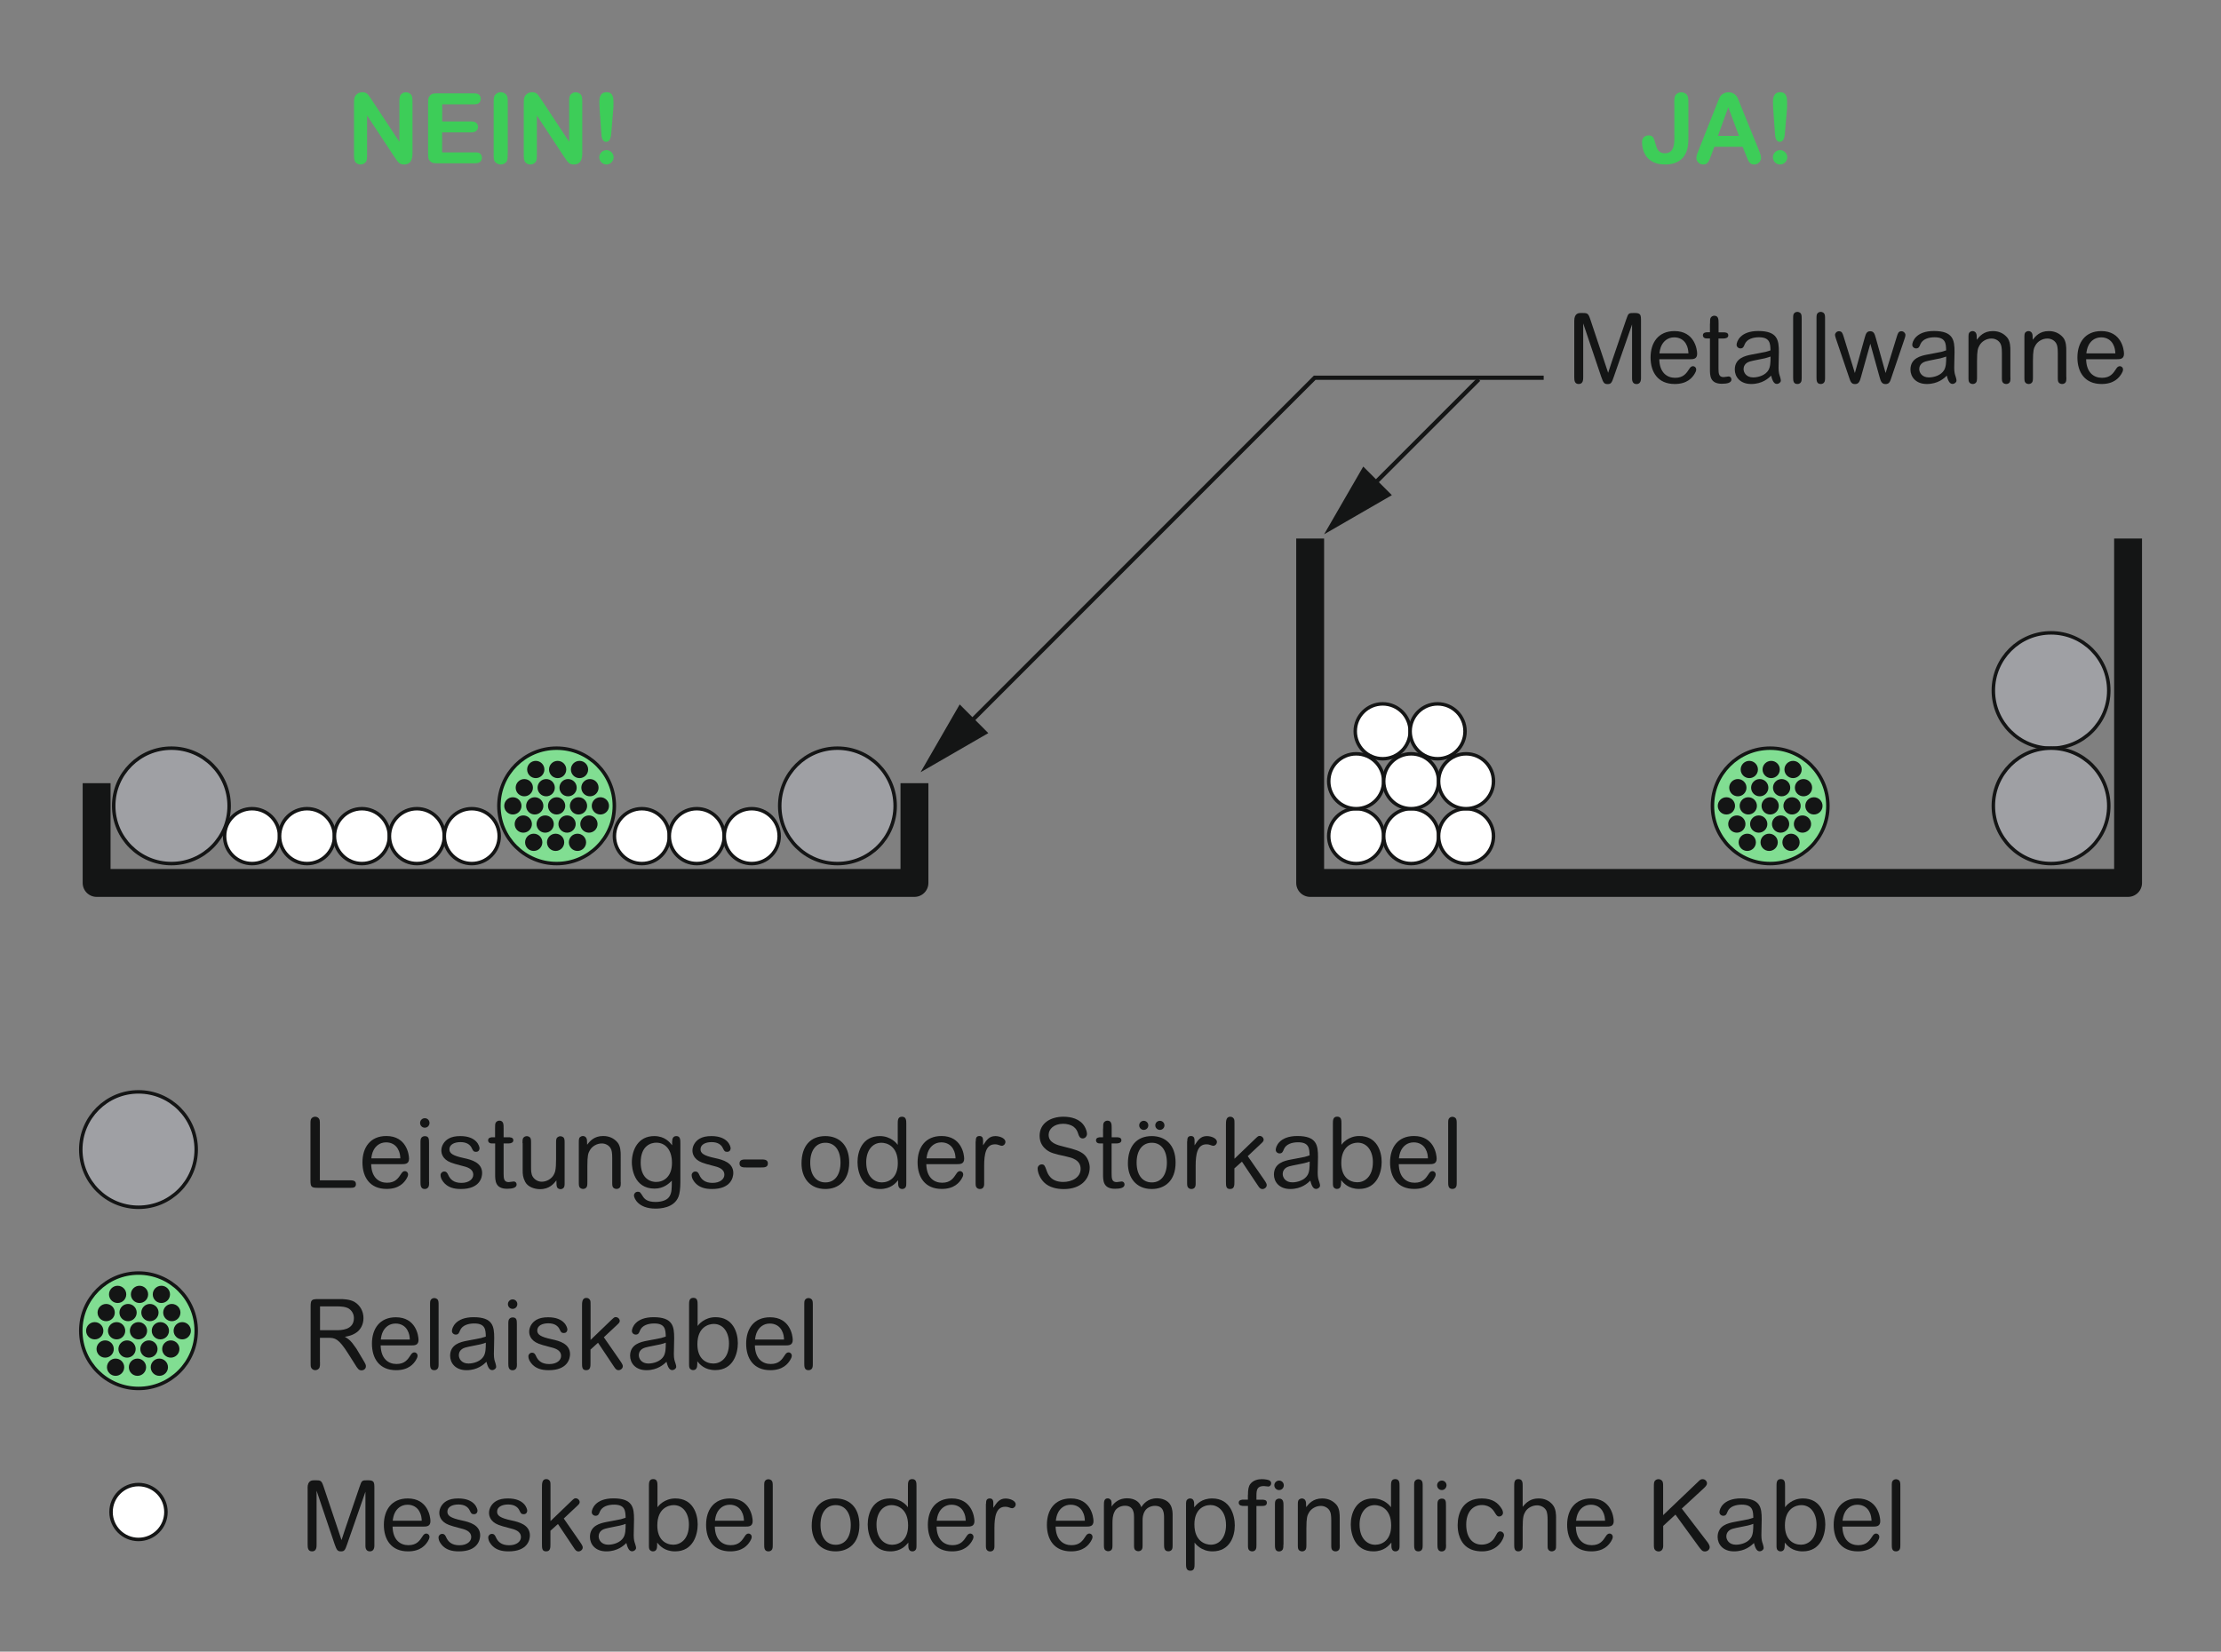 <?xml version="1.0" encoding="iso-8859-1"?>
<!-- Generator: Adobe Illustrator 19.2.1, SVG Export Plug-In . SVG Version: 6.00 Build 0)  -->
<svg version="1.1" id="Plancher" xmlns="http://www.w3.org/2000/svg" xmlns:xlink="http://www.w3.org/1999/xlink" x="0px" y="0px"
	 width="283.22px" height="210.67px" viewBox="0 0 283.22 210.67" style="enable-background:new 0 0 283.22 210.67;"
	 xml:space="preserve">
<rect x="0" y="0" width="283.22" height="210.67" fill="#808080" stroke="none"/>
<style type="text/css">
	.st0{fill:#141515;}
	.st1{fill:none;stroke:#141515;stroke-width:3.556;stroke-linejoin:round;}
	.st2{fill:#81DE92;stroke:#141515;stroke-width:0.444;stroke-linejoin:round;}
	.st3{fill:#9FA0A4;stroke:#141515;stroke-width:0.444;stroke-linejoin:round;}
	.st4{fill:#FFFFFF;stroke:#141515;stroke-width:0.444;stroke-linejoin:round;}
	.st5{fill:none;stroke:#141515;stroke-width:0.533;}
	.st6{fill:#3DCD58;}
	.st7{fill:none;}
</style>
<g>
	<path class="st0" d="M44.56,150.55c0.37,0,0.83-0.01,0.83,0.49s-0.45,0.47-0.83,0.47h-3.97c-0.9,0-1-0.1-1-1v-7.08
		c0-0.42,0-0.65,0.15-0.8c0.09-0.09,0.24-0.19,0.44-0.19c0.16,0,0.34,0.06,0.45,0.19c0.16,0.15,0.16,0.39,0.16,0.8v7.12H44.56z"/>
	<path class="st0" d="M47.33,148.49c0.04,1.73,1,2.37,2.02,2.37c1.07,0,1.44-0.58,1.82-1.16c0.08-0.11,0.2-0.32,0.46-0.32
		c0.24,0,0.41,0.2,0.41,0.41c0,0.2-0.11,0.41-0.21,0.57c-0.29,0.47-0.92,1.29-2.53,1.29c-2.12,0-3.08-1.48-3.08-3.39
		c0-1.87,0.97-3.36,3.05-3.36c2.55,0,2.89,2.33,2.89,2.89c0,0.7-0.52,0.7-0.96,0.7H47.33z M51.05,147.75
		c-0.02-0.36-0.05-0.75-0.32-1.22s-0.78-0.82-1.49-0.82c-0.87,0-1.36,0.54-1.59,0.97c-0.21,0.39-0.26,0.78-0.3,1.07H51.05z"/>
	<path class="st0" d="M54.17,143.84c-0.34,0-0.6-0.27-0.6-0.61c0-0.32,0.26-0.6,0.6-0.6s0.6,0.27,0.6,0.6
		C54.77,143.57,54.51,143.84,54.17,143.84z M54.72,150.77c0,0.35-0.01,0.45-0.05,0.54c-0.07,0.24-0.3,0.35-0.5,0.35
		c-0.54,0-0.55-0.5-0.55-0.88v-4.98c0-0.39,0.01-0.57,0.15-0.72c0.1-0.1,0.24-0.16,0.41-0.16c0.29,0,0.39,0.11,0.46,0.25
		c0.07,0.14,0.07,0.42,0.07,0.63V150.77z"/>
	<path class="st0" d="M58.77,151.66c-0.97,0-1.58-0.24-2.04-0.68c-0.25-0.25-0.55-0.65-0.55-1.1c0-0.24,0.21-0.45,0.47-0.45
		c0.29,0,0.4,0.2,0.5,0.42c0.25,0.57,0.7,1.03,1.69,1.03s1.51-0.51,1.51-1.03c0-0.8-0.83-1-1.48-1.16
		c-1.33-0.34-1.67-0.49-2.03-0.78c-0.3-0.25-0.56-0.65-0.56-1.16c0-0.59,0.35-1.2,0.95-1.53c0.36-0.2,0.83-0.31,1.47-0.31
		c2.12,0,2.45,1.32,2.45,1.56c0,0.09-0.04,0.45-0.46,0.45c-0.3,0-0.37-0.14-0.54-0.49c-0.19-0.4-0.61-0.75-1.43-0.75
		c-0.8,0-1.41,0.32-1.41,0.91c0,0.5,0.36,0.81,1.85,1.13c0.98,0.21,2.32,0.57,2.32,1.91C61.48,150.19,61.19,151.66,58.77,151.66z"/>
	<path class="st0" d="M63.13,143.96c0-0.47,0-0.61,0.09-0.77c0.06-0.11,0.24-0.25,0.45-0.25c0.55,0,0.55,0.5,0.55,0.96v1.16h0.57
		c0.26,0,0.67,0,0.67,0.39c0,0.29-0.3,0.4-0.63,0.4h-0.61v3.83c0,0.65,0.04,1.1,0.65,1.1c0.1,0,0.55-0.08,0.64-0.08
		c0.21,0,0.37,0.14,0.37,0.39c0,0.42-0.55,0.54-1.22,0.54c-1.52,0-1.52-1.06-1.52-1.86v-3.92h-0.41c-0.49,0-0.49-0.37-0.49-0.4
		c0-0.39,0.45-0.39,0.58-0.39h0.31V143.96z"/>
	<path class="st0" d="M66.63,145.81c0-0.37,0-0.6,0.15-0.73c0.1-0.1,0.24-0.16,0.4-0.16c0.14,0,0.29,0.06,0.39,0.15
		c0.15,0.15,0.15,0.37,0.15,0.75v3.01c0,0.44,0,0.9,0.21,1.25c0.25,0.41,0.7,0.65,1.15,0.65c0.62,0,1.26-0.36,1.54-0.9
		c0.15-0.29,0.29-0.55,0.29-1.99v-2.02c0-0.36,0-0.6,0.15-0.73c0.09-0.07,0.21-0.16,0.39-0.16c0.15,0,0.29,0.06,0.4,0.15
		c0.15,0.15,0.15,0.37,0.15,0.75v4.99c0,0.35,0,0.57-0.15,0.71c-0.07,0.07-0.21,0.15-0.37,0.15c-0.21,0-0.39-0.12-0.44-0.24
		c-0.07-0.17-0.09-0.34-0.09-0.88c-0.32,0.41-0.87,1.12-2.09,1.12c-0.66,0-1.56-0.26-1.9-0.95c-0.29-0.56-0.31-0.97-0.31-1.47
		V145.81z"/>
	<path class="st0" d="M79.16,150.77c0,0.36,0,0.6-0.15,0.73c-0.1,0.09-0.22,0.15-0.39,0.15c-0.14,0-0.29-0.05-0.4-0.15
		c-0.15-0.14-0.15-0.37-0.15-0.73v-3.08c0-0.63-0.06-0.98-0.2-1.22c-0.24-0.41-0.69-0.62-1.13-0.62c-0.62,0-1.25,0.35-1.54,0.9
		c-0.19,0.34-0.3,0.61-0.3,1.97v2.05c0,0.36-0.01,0.6-0.16,0.73c-0.1,0.09-0.22,0.15-0.39,0.15c-0.14,0-0.29-0.06-0.39-0.15
		c-0.15-0.14-0.15-0.37-0.15-0.73v-5.01c0-0.35,0-0.57,0.14-0.71c0.08-0.06,0.21-0.15,0.39-0.15c0.2,0,0.37,0.13,0.42,0.24
		c0.1,0.17,0.11,0.34,0.11,0.87c0.34-0.44,0.88-1.11,2.04-1.11c0.78,0,1.37,0.29,1.82,0.8c0.42,0.49,0.42,1.27,0.42,1.68V150.77z"/>
	<path class="st0" d="M85.72,145.58c0-0.16,0.01-0.67,0.52-0.67c0.52,0,0.52,0.46,0.52,0.97v4.93c0,0.78-0.09,1.46-0.24,1.83
		c-0.58,1.47-2.39,1.52-2.93,1.52c-2.25,0-2.75-1.37-2.75-1.69c0-0.21,0.19-0.46,0.5-0.46c0.26,0,0.3,0.06,0.63,0.58
		c0.21,0.34,0.57,0.72,1.62,0.72c0.88,0,1.56-0.27,1.82-0.77c0.25-0.47,0.25-0.88,0.26-1.94c-0.34,0.34-1.03,1.01-2.2,1.01
		c-2.66,0-2.9-2.68-2.9-3.34c0-1.61,0.81-3.36,2.85-3.36c1.37,0,1.98,0.79,2.29,1.17V145.58z M85.69,148.33c0-1.68-0.85-2.58-2-2.58
		c-0.66,0-1.99,0.36-1.99,2.53c0,1.8,0.98,2.48,1.99,2.48C84.58,150.76,85.69,150.15,85.69,148.33z"/>
	<path class="st0" d="M90.79,151.66c-0.97,0-1.58-0.24-2.04-0.68c-0.25-0.25-0.55-0.65-0.55-1.1c0-0.24,0.21-0.45,0.47-0.45
		c0.29,0,0.4,0.2,0.5,0.42c0.25,0.57,0.7,1.03,1.69,1.03s1.51-0.51,1.51-1.03c0-0.8-0.83-1-1.48-1.16
		c-1.33-0.34-1.67-0.49-2.03-0.78c-0.3-0.25-0.56-0.65-0.56-1.16c0-0.59,0.35-1.2,0.95-1.53c0.36-0.2,0.83-0.31,1.47-0.31
		c2.12,0,2.45,1.32,2.45,1.56c0,0.09-0.04,0.45-0.46,0.45c-0.3,0-0.37-0.14-0.54-0.49c-0.19-0.4-0.61-0.75-1.43-0.75
		c-0.8,0-1.41,0.32-1.41,0.91c0,0.5,0.36,0.81,1.86,1.13c0.98,0.21,2.32,0.57,2.32,1.91C93.5,150.19,93.21,151.66,90.79,151.66z"/>
	<path class="st0" d="M97.06,147.89c0.37,0,0.86,0,0.86,0.51c0,0.51-0.47,0.51-0.86,0.51h-1.9c-0.37,0-0.86,0-0.86-0.51
		c0-0.51,0.47-0.51,0.86-0.51H97.06z"/>
	<path class="st0" d="M105.25,151.66c-2.03,0-3.04-1.49-3.04-3.25c0-2.25,1.15-3.5,3.04-3.5c1.63,0,3.04,1,3.04,3.38
		C108.28,150.66,106.87,151.66,105.25,151.66z M105.26,145.76c-1.23,0-1.94,1.01-1.94,2.53c0,1.54,0.72,2.53,1.94,2.53
		c1.22,0,1.92-1,1.92-2.53C107.18,146.68,106.42,145.76,105.26,145.76z"/>
	<path class="st0" d="M112.23,151.66c-2.34,0-2.88-2.19-2.88-3.44c0-1.37,0.62-3.31,2.85-3.31c1.42,0,2.17,0.96,2.28,1.12v-2.68
		c0-0.44,0-0.91,0.54-0.91c0.55,0,0.55,0.49,0.55,0.9v7.46c0,0.36,0,0.58-0.15,0.71c-0.1,0.1-0.24,0.15-0.37,0.15
		c-0.52,0-0.52-0.55-0.52-0.73v-0.39C114.21,150.91,113.6,151.66,112.23,151.66z M114.49,148.35c0-2.19-1.43-2.59-2.09-2.59
		c-1.21,0-1.94,1.07-1.94,2.48c0,1.93,1.13,2.58,1.98,2.58C113.41,150.81,114.49,150.19,114.49,148.35z"/>
	<path class="st0" d="M118.12,148.49c0.04,1.73,1,2.37,2.02,2.37c1.07,0,1.44-0.58,1.82-1.16c0.08-0.11,0.2-0.32,0.46-0.32
		c0.24,0,0.41,0.2,0.41,0.41c0,0.2-0.11,0.41-0.21,0.57c-0.29,0.47-0.92,1.29-2.53,1.29c-2.12,0-3.08-1.48-3.08-3.39
		c0-1.87,0.97-3.36,3.05-3.36c2.55,0,2.89,2.33,2.89,2.89c0,0.7-0.52,0.7-0.96,0.7H118.12z M121.85,147.75
		c-0.02-0.36-0.05-0.75-0.32-1.22s-0.78-0.82-1.49-0.82c-0.87,0-1.36,0.54-1.59,0.97c-0.21,0.39-0.26,0.78-0.3,1.07H121.85z"/>
	<path class="st0" d="M124.43,145.59c0-0.3,0-0.69,0.47-0.69c0.46,0,0.46,0.39,0.46,0.69v0.5c0.44-0.67,0.77-1.18,1.57-1.18
		c0.54,0,1.28,0.27,1.28,0.74c0,0.31-0.27,0.5-0.44,0.5c-0.27,0-0.42-0.19-0.9-0.19c-1.16,0-1.37,1.26-1.37,2.74v2.34
		c0,0.55-0.37,0.62-0.54,0.62c-0.15,0-0.29-0.05-0.39-0.15c-0.16-0.14-0.16-0.36-0.16-0.73V145.59z"/>
	<path class="st0" d="M135.66,151.67c-0.85,0-1.87-0.19-2.54-0.87c-0.5-0.51-0.8-1.23-0.8-1.77c0-0.26,0.22-0.51,0.52-0.51
		c0.34,0,0.41,0.2,0.62,0.78c0.15,0.41,0.51,1.46,2.12,1.46c1.11,0,2.22-0.57,2.22-1.67c0-1.16-1.17-1.43-1.79-1.57
		c-1.64-0.36-2.07-0.47-2.61-0.9c-0.31-0.25-0.83-0.78-0.83-1.74c0-1.64,1.43-2.44,3.04-2.44c0.92,0,2.12,0.24,2.71,1.27
		c0.16,0.29,0.29,0.65,0.29,0.92c0,0.26-0.2,0.58-0.54,0.58c-0.37,0-0.49-0.31-0.58-0.6c-0.12-0.36-0.24-0.63-0.61-0.91
		c-0.31-0.22-0.8-0.36-1.31-0.36c-1.16,0-1.85,0.67-1.85,1.41c0,1.04,1.11,1.31,1.98,1.52c1.46,0.35,1.99,0.56,2.45,0.91
		c0.55,0.41,0.81,1.2,0.81,1.74C138.95,150.41,137.83,151.67,135.66,151.67z"/>
	<path class="st0" d="M140.67,143.96c0-0.47,0-0.61,0.09-0.77c0.06-0.11,0.24-0.25,0.45-0.25c0.55,0,0.55,0.5,0.55,0.96v1.16h0.57
		c0.26,0,0.67,0,0.67,0.39c0,0.29-0.3,0.4-0.64,0.4h-0.61v3.83c0,0.65,0.04,1.1,0.65,1.1c0.1,0,0.55-0.08,0.63-0.08
		c0.21,0,0.37,0.14,0.37,0.39c0,0.42-0.55,0.54-1.22,0.54c-1.52,0-1.52-1.06-1.52-1.86v-3.92h-0.41c-0.49,0-0.49-0.37-0.49-0.4
		c0-0.39,0.45-0.39,0.59-0.39h0.31V143.96z"/>
	<path class="st0" d="M146.87,151.66c-2.03,0-3.04-1.49-3.04-3.25c0-2.25,1.15-3.5,3.04-3.5c1.63,0,3.04,1,3.04,3.38
		C149.91,150.66,148.49,151.66,146.87,151.66z M146.88,145.76c-1.23,0-1.94,1.01-1.94,2.53c0,1.54,0.72,2.53,1.94,2.53
		c1.22,0,1.92-1,1.92-2.53C148.8,146.68,148.04,145.76,146.88,145.76z M145.85,144.12c-0.32,0-0.58-0.26-0.58-0.58
		s0.26-0.58,0.58-0.58s0.58,0.26,0.58,0.58S146.18,144.12,145.85,144.12z M147.91,144.12c-0.32,0-0.59-0.26-0.59-0.58
		s0.26-0.58,0.59-0.58c0.32,0,0.58,0.26,0.58,0.58S148.23,144.12,147.91,144.12z"/>
	<path class="st0" d="M151.4,145.59c0-0.3,0-0.69,0.47-0.69c0.46,0,0.46,0.39,0.46,0.69v0.5c0.44-0.67,0.77-1.18,1.57-1.18
		c0.54,0,1.28,0.27,1.28,0.74c0,0.31-0.27,0.5-0.44,0.5c-0.27,0-0.42-0.19-0.9-0.19c-1.16,0-1.37,1.26-1.37,2.74v2.34
		c0,0.55-0.37,0.62-0.54,0.62c-0.15,0-0.29-0.05-0.39-0.15c-0.16-0.14-0.16-0.36-0.16-0.73V145.59z"/>
	<path class="st0" d="M157.41,149.03v1.72c0,0.44,0,0.91-0.56,0.91c-0.52,0-0.52-0.42-0.52-0.95v-7.22c0-0.45,0-1.05,0.55-1.05
		c0.25,0,0.42,0.14,0.5,0.34c0.04,0.11,0.04,0.35,0.04,0.61v4.41l2.59-2.49c0.39-0.37,0.44-0.42,0.62-0.42
		c0.29,0,0.51,0.25,0.51,0.49c0,0.19-0.14,0.31-0.35,0.51l-1.68,1.58l2.08,3c0.31,0.45,0.34,0.57,0.34,0.7c0,0.3-0.31,0.5-0.55,0.5
		c-0.25,0-0.39-0.16-0.62-0.52l-1.99-2.98L157.41,149.03z"/>
	<path class="st0" d="M164.54,151.66c-1.43,0-2.09-0.93-2.09-1.84c0-1.47,1.36-1.76,2.12-1.91c0.29-0.06,1.57-0.29,1.82-0.35
		c0.19-0.05,0.32-0.09,0.61-0.19c-0.03-0.86-0.05-1.67-1.47-1.67c-0.75,0-1.54,0.22-1.82,0.9c-0.11,0.29-0.2,0.52-0.54,0.52
		c-0.26,0-0.49-0.2-0.49-0.46c0-0.37,0.42-1.76,2.76-1.76c2.46,0,2.63,1.17,2.63,2.67c0,0.32-0.04,1.74-0.04,2.03
		c0,0.6,0.1,0.87,0.17,1.07c0.01,0.06,0.13,0.36,0.13,0.56c0,0.21-0.24,0.42-0.52,0.42c-0.42,0-0.6-0.6-0.72-1.06
		C166.76,150.92,165.95,151.66,164.54,151.66z M166.29,148.37c-0.77,0.17-1.38,0.26-1.89,0.4c-0.72,0.2-0.83,0.72-0.83,0.97
		c0,0.45,0.34,1.07,1.23,1.07c0.68,0,1.57-0.29,1.94-0.93c0.25-0.42,0.27-1.01,0.27-1.73C166.85,148.21,166.62,148.3,166.29,148.37z
		"/>
	<path class="st0" d="M171.01,150.92c0,0.19,0,0.73-0.52,0.73c-0.14,0-0.27-0.05-0.37-0.15c-0.15-0.13-0.15-0.35-0.15-0.71v-7.46
		c0-0.41,0-0.9,0.55-0.9c0.54,0,0.54,0.47,0.54,0.91v2.68c0.11-0.16,0.86-1.12,2.28-1.12c2.23,0,2.85,1.94,2.85,3.31
		c0,1.25-0.54,3.44-2.88,3.44c-1.37,0-1.98-0.75-2.29-1.12V150.92z M175.07,148.23c0-1.41-0.73-2.48-1.94-2.48
		c-0.66,0-2.09,0.4-2.09,2.59c0,1.84,1.08,2.46,2.05,2.46C173.94,150.81,175.07,150.16,175.07,148.23z"/>
	<path class="st0" d="M178.37,148.49c0.04,1.73,1,2.37,2.02,2.37c1.07,0,1.44-0.58,1.82-1.16c0.07-0.11,0.2-0.32,0.46-0.32
		c0.24,0,0.41,0.2,0.41,0.41c0,0.2-0.11,0.41-0.21,0.57c-0.29,0.47-0.92,1.29-2.53,1.29c-2.12,0-3.08-1.48-3.08-3.39
		c0-1.87,0.97-3.36,3.05-3.36c2.55,0,2.89,2.33,2.89,2.89c0,0.7-0.52,0.7-0.96,0.7H178.37z M182.09,147.75
		c-0.02-0.36-0.05-0.75-0.32-1.22s-0.78-0.82-1.49-0.82c-0.87,0-1.36,0.54-1.59,0.97c-0.21,0.39-0.26,0.78-0.3,1.07H182.09z"/>
	<path class="st0" d="M185.76,150.77c0,0.39-0.01,0.57-0.15,0.72c-0.09,0.09-0.22,0.16-0.4,0.16c-0.54,0-0.54-0.47-0.54-0.88v-7.43
		c0-0.39,0-0.58,0.14-0.72c0.09-0.09,0.21-0.17,0.4-0.17c0.14,0,0.29,0.06,0.4,0.16c0.14,0.15,0.15,0.36,0.15,0.73V150.77z"/>
	<path class="st0" d="M40.81,173.77c0,0.36-0.01,0.49-0.05,0.61c-0.07,0.26-0.35,0.39-0.56,0.39c-0.24,0-0.47-0.15-0.55-0.39
		c-0.04-0.11-0.04-0.4-0.04-0.61v-7.07c0-0.9,0.1-1,1-1h2.85c0.15,0,1.13,0,1.74,0.36c0.71,0.42,1.15,1.18,1.15,2.07
		c0,0.9-0.45,1.49-0.81,1.77c-0.6,0.45-1.21,0.55-1.57,0.61c0.24,0.14,0.61,0.35,0.95,0.79c0.17,0.24,0.46,0.61,0.52,0.71l0.81,1.36
		c0.37,0.62,0.41,0.71,0.41,0.9c0,0.32-0.27,0.52-0.55,0.52c-0.36,0-0.49-0.19-0.87-0.81l-0.85-1.34c-1.22-1.93-1.67-2-2.54-2h-1.05
		V173.77z M40.81,166.63v3.04h2.08c0.56,0,2.24,0,2.24-1.54c0-0.47-0.2-0.87-0.57-1.16c-0.41-0.32-1.18-0.34-1.63-0.34H40.81z"/>
	<path class="st0" d="M48.54,171.61c0.04,1.73,1,2.37,2.02,2.37c1.07,0,1.44-0.58,1.82-1.16c0.08-0.11,0.2-0.32,0.46-0.32
		c0.24,0,0.41,0.2,0.41,0.41c0,0.2-0.11,0.41-0.21,0.57c-0.29,0.47-0.92,1.29-2.53,1.29c-2.12,0-3.08-1.48-3.08-3.39
		c0-1.87,0.97-3.36,3.05-3.36c2.55,0,2.89,2.33,2.89,2.89c0,0.7-0.52,0.7-0.96,0.7H48.54z M52.26,170.86
		c-0.02-0.36-0.05-0.75-0.32-1.22s-0.78-0.82-1.49-0.82c-0.87,0-1.36,0.54-1.59,0.97c-0.21,0.39-0.26,0.78-0.3,1.07H52.26z"/>
	<path class="st0" d="M55.93,173.89c0,0.39-0.01,0.57-0.15,0.72c-0.09,0.09-0.22,0.16-0.4,0.16c-0.54,0-0.54-0.47-0.54-0.88v-7.43
		c0-0.39,0-0.58,0.14-0.72c0.09-0.09,0.21-0.17,0.4-0.17c0.14,0,0.29,0.06,0.4,0.16c0.14,0.15,0.15,0.36,0.15,0.73V173.89z"/>
	<path class="st0" d="M59.49,174.77c-1.43,0-2.09-0.93-2.09-1.84c0-1.47,1.36-1.76,2.12-1.91c0.29-0.06,1.57-0.29,1.82-0.35
		c0.19-0.05,0.32-0.09,0.61-0.19c-0.02-0.86-0.05-1.67-1.47-1.67c-0.75,0-1.54,0.22-1.82,0.9c-0.11,0.29-0.2,0.52-0.54,0.52
		c-0.26,0-0.49-0.2-0.49-0.46c0-0.37,0.42-1.76,2.76-1.76c2.47,0,2.63,1.17,2.63,2.67c0,0.32-0.04,1.74-0.04,2.03
		c0,0.6,0.1,0.87,0.17,1.07c0.01,0.06,0.12,0.36,0.12,0.56c0,0.21-0.24,0.42-0.52,0.42c-0.42,0-0.6-0.6-0.72-1.06
		C61.7,174.03,60.9,174.77,59.49,174.77z M61.23,171.48c-0.77,0.17-1.38,0.26-1.89,0.4c-0.72,0.2-0.83,0.72-0.83,0.97
		c0,0.45,0.34,1.07,1.23,1.07c0.69,0,1.57-0.29,1.94-0.93c0.25-0.42,0.27-1.01,0.27-1.73C61.79,171.32,61.57,171.41,61.23,171.48z"
		/>
	<path class="st0" d="M65.37,166.95c-0.34,0-0.6-0.27-0.6-0.61c0-0.32,0.26-0.6,0.6-0.6s0.6,0.27,0.6,0.6
		C65.97,166.68,65.71,166.95,65.37,166.95z M65.92,173.89c0,0.35-0.01,0.45-0.05,0.54c-0.07,0.24-0.3,0.35-0.5,0.35
		c-0.54,0-0.55-0.5-0.55-0.88v-4.98c0-0.39,0.01-0.57,0.15-0.72c0.1-0.1,0.24-0.16,0.41-0.16c0.29,0,0.39,0.11,0.46,0.25
		c0.07,0.14,0.07,0.42,0.07,0.63V173.89z"/>
	<path class="st0" d="M69.97,174.77c-0.97,0-1.58-0.24-2.04-0.68c-0.25-0.25-0.55-0.65-0.55-1.1c0-0.24,0.21-0.45,0.47-0.45
		c0.29,0,0.4,0.2,0.5,0.42c0.25,0.57,0.7,1.03,1.69,1.03s1.51-0.51,1.51-1.03c0-0.8-0.83-1-1.48-1.16
		c-1.33-0.34-1.67-0.49-2.03-0.78c-0.3-0.25-0.56-0.65-0.56-1.16c0-0.59,0.35-1.2,0.95-1.53c0.36-0.2,0.83-0.31,1.47-0.31
		c2.12,0,2.45,1.32,2.45,1.56c0,0.09-0.04,0.45-0.46,0.45c-0.3,0-0.37-0.14-0.54-0.49c-0.19-0.4-0.61-0.75-1.43-0.75
		c-0.8,0-1.41,0.32-1.41,0.91c0,0.5,0.36,0.81,1.86,1.13c0.98,0.21,2.32,0.57,2.32,1.91C72.68,173.3,72.39,174.77,69.97,174.77z"/>
	<path class="st0" d="M75.3,172.14v1.72c0,0.44,0,0.91-0.56,0.91c-0.52,0-0.52-0.42-0.52-0.95v-7.22c0-0.45,0-1.05,0.55-1.05
		c0.25,0,0.42,0.14,0.5,0.34c0.04,0.11,0.04,0.35,0.04,0.61v4.41l2.59-2.49c0.39-0.37,0.44-0.42,0.62-0.42
		c0.29,0,0.51,0.25,0.51,0.49c0,0.19-0.14,0.31-0.35,0.51L77,170.57l2.08,3c0.31,0.45,0.34,0.57,0.34,0.7c0,0.3-0.31,0.5-0.55,0.5
		c-0.25,0-0.39-0.16-0.62-0.52l-1.99-2.98L75.3,172.14z"/>
	<path class="st0" d="M82.44,174.77c-1.43,0-2.09-0.93-2.09-1.84c0-1.47,1.36-1.76,2.12-1.91c0.29-0.06,1.57-0.29,1.82-0.35
		c0.19-0.05,0.32-0.09,0.61-0.19c-0.03-0.86-0.05-1.67-1.47-1.67c-0.75,0-1.54,0.22-1.82,0.9c-0.11,0.29-0.2,0.52-0.54,0.52
		c-0.26,0-0.49-0.2-0.49-0.46c0-0.37,0.42-1.76,2.76-1.76c2.46,0,2.63,1.17,2.63,2.67c0,0.32-0.04,1.74-0.04,2.03
		c0,0.6,0.1,0.87,0.17,1.07c0.01,0.06,0.13,0.36,0.13,0.56c0,0.21-0.24,0.42-0.52,0.42c-0.42,0-0.6-0.6-0.72-1.06
		C84.65,174.03,83.84,174.77,82.44,174.77z M84.18,171.48c-0.77,0.17-1.38,0.26-1.89,0.4c-0.72,0.2-0.83,0.72-0.83,0.97
		c0,0.45,0.34,1.07,1.23,1.07c0.68,0,1.57-0.29,1.94-0.93c0.25-0.42,0.27-1.01,0.27-1.73C84.74,171.32,84.51,171.41,84.18,171.48z"
		/>
	<path class="st0" d="M88.91,174.03c0,0.19,0,0.73-0.52,0.73c-0.14,0-0.27-0.05-0.37-0.15c-0.15-0.13-0.15-0.35-0.15-0.71v-7.46
		c0-0.41,0-0.9,0.55-0.9c0.54,0,0.54,0.47,0.54,0.91v2.68c0.11-0.16,0.86-1.12,2.28-1.12c2.23,0,2.85,1.94,2.85,3.31
		c0,1.25-0.54,3.44-2.88,3.44c-1.37,0-1.98-0.75-2.29-1.12V174.03z M92.96,171.35c0-1.41-0.73-2.48-1.94-2.48
		c-0.66,0-2.09,0.4-2.09,2.59c0,1.84,1.08,2.46,2.05,2.46C91.83,173.92,92.96,173.28,92.96,171.35z"/>
	<path class="st0" d="M96.26,171.61c0.04,1.73,1,2.37,2.02,2.37c1.07,0,1.44-0.58,1.82-1.16c0.07-0.11,0.2-0.32,0.46-0.32
		c0.24,0,0.41,0.2,0.41,0.41c0,0.2-0.11,0.41-0.21,0.57c-0.29,0.47-0.92,1.29-2.53,1.29c-2.12,0-3.08-1.48-3.08-3.39
		c0-1.87,0.97-3.36,3.05-3.36c2.55,0,2.89,2.33,2.89,2.89c0,0.7-0.52,0.7-0.96,0.7H96.26z M99.98,170.86
		c-0.02-0.36-0.05-0.75-0.32-1.22s-0.78-0.82-1.49-0.82c-0.87,0-1.36,0.54-1.59,0.97c-0.21,0.39-0.26,0.78-0.3,1.07H99.98z"/>
	<path class="st0" d="M103.65,173.89c0,0.39-0.01,0.57-0.15,0.72c-0.09,0.09-0.22,0.16-0.4,0.16c-0.54,0-0.54-0.47-0.54-0.88v-7.43
		c0-0.39,0-0.58,0.14-0.72c0.09-0.09,0.21-0.17,0.4-0.17c0.14,0,0.29,0.06,0.4,0.16c0.14,0.15,0.15,0.36,0.15,0.73V173.89z"/>
	<path class="st0" d="M39.22,189.81c0-1,0.58-1,0.9-1c0.76,0,0.87,0,1.13,0.77l1.86,5.54c0.15,0.44,0.3,0.88,0.44,1.32
		c0.15-0.49,0.19-0.58,0.47-1.43l1.84-5.39c0.27-0.79,0.29-0.81,1.03-0.81c0.81,0,0.85,0.22,0.85,1v7.31c0,0.16-0.01,0.76-0.57,0.76
		c-0.57,0-0.57-0.57-0.57-0.71v-6.9l-2.32,6.66c-0.25,0.72-0.34,0.95-0.77,0.95c-0.45,0-0.56-0.11-0.85-0.95l-2.29-6.79V197
		c0,0.31,0,0.88-0.57,0.88c-0.54,0-0.57-0.47-0.57-0.87V189.81z"/>
	<path class="st0" d="M50.06,194.72c0.04,1.73,1,2.37,2.02,2.37c1.07,0,1.44-0.58,1.82-1.16c0.07-0.11,0.2-0.32,0.46-0.32
		c0.24,0,0.41,0.2,0.41,0.41c0,0.2-0.11,0.41-0.21,0.57c-0.29,0.47-0.92,1.29-2.53,1.29c-2.12,0-3.08-1.48-3.08-3.39
		c0-1.87,0.97-3.36,3.05-3.36c2.55,0,2.89,2.33,2.89,2.89c0,0.7-0.52,0.7-0.96,0.7H50.06z M53.78,193.97
		c-0.02-0.36-0.05-0.75-0.32-1.22s-0.78-0.82-1.49-0.82c-0.87,0-1.36,0.54-1.59,0.97c-0.21,0.39-0.26,0.78-0.3,1.07H53.78z"/>
	<path class="st0" d="M58.51,197.88c-0.97,0-1.58-0.24-2.04-0.68c-0.25-0.25-0.55-0.65-0.55-1.1c0-0.24,0.21-0.45,0.47-0.45
		c0.29,0,0.4,0.2,0.5,0.42c0.25,0.57,0.7,1.03,1.69,1.03s1.51-0.51,1.51-1.03c0-0.8-0.83-1-1.48-1.16
		c-1.33-0.34-1.67-0.49-2.03-0.78c-0.3-0.25-0.56-0.65-0.56-1.16c0-0.59,0.35-1.2,0.95-1.53c0.36-0.2,0.83-0.31,1.47-0.31
		c2.12,0,2.45,1.32,2.45,1.56c0,0.09-0.04,0.45-0.46,0.45c-0.3,0-0.37-0.14-0.54-0.49c-0.19-0.4-0.61-0.75-1.43-0.75
		c-0.8,0-1.41,0.32-1.41,0.91c0,0.5,0.36,0.81,1.86,1.13c0.98,0.21,2.32,0.57,2.32,1.91C61.22,196.41,60.93,197.88,58.51,197.88z"/>
	<path class="st0" d="M64.85,197.88c-0.97,0-1.58-0.24-2.04-0.68c-0.25-0.25-0.55-0.65-0.55-1.1c0-0.24,0.21-0.45,0.47-0.45
		c0.29,0,0.4,0.2,0.5,0.42c0.25,0.57,0.7,1.03,1.69,1.03c1,0,1.51-0.51,1.51-1.03c0-0.8-0.83-1-1.48-1.16
		c-1.33-0.34-1.67-0.49-2.03-0.78c-0.3-0.25-0.56-0.65-0.56-1.16c0-0.59,0.35-1.2,0.95-1.53c0.36-0.2,0.83-0.31,1.47-0.31
		c2.12,0,2.45,1.32,2.45,1.56c0,0.09-0.04,0.45-0.46,0.45c-0.3,0-0.37-0.14-0.54-0.49c-0.19-0.4-0.61-0.75-1.43-0.75
		c-0.8,0-1.41,0.32-1.41,0.91c0,0.5,0.36,0.81,1.86,1.13c0.98,0.21,2.32,0.57,2.32,1.91C67.57,196.41,67.28,197.88,64.85,197.88z"/>
	<path class="st0" d="M70.19,195.25v1.72c0,0.44,0,0.91-0.56,0.91c-0.52,0-0.52-0.42-0.52-0.95v-7.22c0-0.45,0-1.05,0.55-1.05
		c0.25,0,0.42,0.14,0.5,0.34c0.04,0.11,0.04,0.35,0.04,0.61v4.41l2.59-2.49c0.39-0.37,0.44-0.42,0.62-0.42
		c0.29,0,0.51,0.25,0.51,0.49c0,0.19-0.14,0.31-0.35,0.51l-1.68,1.58l2.08,3c0.31,0.45,0.34,0.57,0.34,0.7c0,0.3-0.31,0.5-0.55,0.5
		c-0.25,0-0.39-0.16-0.62-0.52l-1.99-2.98L70.19,195.25z"/>
	<path class="st0" d="M77.32,197.88c-1.43,0-2.09-0.93-2.09-1.84c0-1.47,1.36-1.76,2.12-1.91c0.29-0.06,1.57-0.29,1.82-0.35
		c0.19-0.05,0.32-0.09,0.61-0.19c-0.03-0.86-0.05-1.67-1.47-1.67c-0.75,0-1.54,0.22-1.82,0.9c-0.11,0.29-0.2,0.52-0.54,0.52
		c-0.26,0-0.49-0.2-0.49-0.46c0-0.37,0.42-1.76,2.76-1.76c2.46,0,2.63,1.17,2.63,2.67c0,0.32-0.04,1.74-0.04,2.03
		c0,0.6,0.1,0.87,0.17,1.07c0.01,0.06,0.13,0.36,0.13,0.56c0,0.21-0.24,0.42-0.52,0.42c-0.42,0-0.6-0.6-0.72-1.06
		C79.54,197.15,78.73,197.88,77.32,197.88z M79.06,194.59c-0.77,0.17-1.38,0.26-1.89,0.4c-0.72,0.2-0.83,0.72-0.83,0.97
		c0,0.45,0.34,1.07,1.23,1.07c0.68,0,1.57-0.29,1.94-0.93c0.25-0.42,0.27-1.01,0.27-1.73C79.62,194.43,79.4,194.52,79.06,194.59z"/>
	<path class="st0" d="M83.79,197.15c0,0.19,0,0.73-0.52,0.73c-0.14,0-0.27-0.05-0.37-0.15c-0.15-0.13-0.15-0.35-0.15-0.71v-7.46
		c0-0.41,0-0.9,0.55-0.9c0.54,0,0.54,0.47,0.54,0.91v2.68c0.11-0.16,0.86-1.12,2.28-1.12c2.23,0,2.85,1.94,2.85,3.31
		c0,1.25-0.54,3.44-2.88,3.44c-1.37,0-1.98-0.75-2.29-1.12V197.15z M87.85,194.46c0-1.41-0.73-2.48-1.94-2.48
		c-0.66,0-2.09,0.4-2.09,2.59c0,1.84,1.08,2.46,2.05,2.46C86.72,197.03,87.85,196.39,87.85,194.46z"/>
	<path class="st0" d="M91.15,194.72c0.04,1.73,1,2.37,2.02,2.37c1.07,0,1.44-0.58,1.82-1.16c0.07-0.11,0.2-0.32,0.46-0.32
		c0.24,0,0.41,0.2,0.41,0.41c0,0.2-0.11,0.41-0.21,0.57c-0.29,0.47-0.92,1.29-2.53,1.29c-2.12,0-3.08-1.48-3.08-3.39
		c0-1.87,0.97-3.36,3.05-3.36c2.55,0,2.89,2.33,2.89,2.89c0,0.7-0.52,0.7-0.96,0.7H91.15z M94.87,193.97
		c-0.02-0.36-0.05-0.75-0.32-1.22s-0.78-0.82-1.49-0.82c-0.87,0-1.36,0.54-1.59,0.97c-0.21,0.39-0.26,0.78-0.3,1.07H94.87z"/>
	<path class="st0" d="M98.54,197c0,0.39-0.01,0.57-0.15,0.72c-0.09,0.09-0.22,0.16-0.4,0.16c-0.54,0-0.54-0.47-0.54-0.88v-7.43
		c0-0.39,0-0.58,0.14-0.72c0.09-0.09,0.21-0.17,0.4-0.17c0.14,0,0.29,0.06,0.4,0.16c0.14,0.15,0.15,0.36,0.15,0.73V197z"/>
	<path class="st0" d="M106.55,197.88c-2.03,0-3.04-1.49-3.04-3.25c0-2.25,1.15-3.5,3.04-3.5c1.63,0,3.04,1,3.04,3.38
		C109.59,196.88,108.17,197.88,106.55,197.88z M106.57,191.98c-1.23,0-1.94,1.01-1.94,2.53c0,1.54,0.72,2.53,1.94,2.53
		c1.22,0,1.92-1,1.92-2.53C108.48,192.9,107.72,191.98,106.57,191.98z"/>
	<path class="st0" d="M113.53,197.88c-2.34,0-2.88-2.19-2.88-3.44c0-1.37,0.62-3.31,2.85-3.31c1.42,0,2.17,0.96,2.28,1.12v-2.68
		c0-0.44,0-0.91,0.54-0.91c0.55,0,0.55,0.49,0.55,0.9v7.46c0,0.36,0,0.58-0.15,0.71c-0.1,0.1-0.24,0.15-0.37,0.15
		c-0.52,0-0.52-0.55-0.52-0.73v-0.39C115.51,197.13,114.9,197.88,113.53,197.88z M115.8,194.57c0-2.19-1.43-2.59-2.09-2.59
		c-1.21,0-1.94,1.07-1.94,2.48c0,1.93,1.13,2.58,1.98,2.58C114.72,197.03,115.8,196.41,115.8,194.57z"/>
	<path class="st0" d="M119.43,194.72c0.04,1.73,1,2.37,2.02,2.37c1.07,0,1.44-0.58,1.82-1.16c0.08-0.11,0.2-0.32,0.46-0.32
		c0.24,0,0.41,0.2,0.41,0.41c0,0.2-0.11,0.41-0.21,0.57c-0.29,0.47-0.92,1.29-2.53,1.29c-2.12,0-3.08-1.48-3.08-3.39
		c0-1.87,0.97-3.36,3.05-3.36c2.55,0,2.89,2.33,2.89,2.89c0,0.7-0.52,0.7-0.96,0.7H119.43z M123.15,193.97
		c-0.02-0.36-0.05-0.75-0.32-1.22s-0.78-0.82-1.49-0.82c-0.87,0-1.36,0.54-1.59,0.97c-0.21,0.39-0.26,0.78-0.3,1.07H123.15z"/>
	<path class="st0" d="M125.74,191.82c0-0.3,0-0.69,0.47-0.69c0.46,0,0.46,0.39,0.46,0.69v0.5c0.44-0.67,0.77-1.18,1.57-1.18
		c0.54,0,1.28,0.27,1.28,0.74c0,0.31-0.27,0.5-0.44,0.5c-0.27,0-0.42-0.19-0.9-0.19c-1.16,0-1.37,1.26-1.37,2.74v2.34
		c0,0.55-0.37,0.62-0.54,0.62c-0.15,0-0.29-0.05-0.39-0.15c-0.16-0.14-0.16-0.36-0.16-0.73V191.82z"/>
	<path class="st0" d="M134.61,194.72c0.04,1.73,1,2.37,2.02,2.37c1.07,0,1.44-0.58,1.82-1.16c0.07-0.11,0.2-0.32,0.46-0.32
		c0.24,0,0.41,0.2,0.41,0.41c0,0.2-0.11,0.41-0.21,0.57c-0.29,0.47-0.92,1.29-2.53,1.29c-2.12,0-3.08-1.48-3.08-3.39
		c0-1.87,0.97-3.36,3.05-3.36c2.55,0,2.89,2.33,2.89,2.89c0,0.7-0.52,0.7-0.96,0.7H134.61z M138.34,193.97
		c-0.02-0.36-0.05-0.75-0.32-1.22s-0.78-0.82-1.49-0.82c-0.87,0-1.36,0.54-1.59,0.97c-0.21,0.39-0.26,0.78-0.3,1.07H138.34z"/>
	<path class="st0" d="M149.53,196.98c0,0.39,0,0.58-0.14,0.73c-0.1,0.09-0.22,0.16-0.4,0.16c-0.55,0-0.55-0.5-0.55-0.91v-3.31
		c0-0.57,0-1.58-1.16-1.58c-0.47,0-1.03,0.22-1.29,0.67c-0.27,0.45-0.29,0.86-0.29,1.23v3c0,0.39,0,0.58-0.14,0.73
		c-0.09,0.08-0.22,0.16-0.4,0.16c-0.15,0-0.3-0.06-0.41-0.16c-0.14-0.15-0.14-0.35-0.14-0.73v-3.45c0-0.41,0-1.46-1.15-1.46
		c-0.59,0-1.13,0.31-1.33,0.75c-0.26,0.51-0.27,1-0.27,1.56v2.6c0,0.39,0,0.58-0.14,0.73c-0.09,0.08-0.22,0.16-0.4,0.16
		c-0.15,0-0.3-0.06-0.41-0.16c-0.14-0.15-0.14-0.35-0.14-0.73v-4.97c0-0.41,0-0.88,0.49-0.88c0.25,0,0.41,0.19,0.45,0.32
		c0.04,0.14,0.04,0.2,0.04,0.72c0.37-0.57,1.03-1.05,1.96-1.05c0.31,0,1.02,0.05,1.49,0.55c0.2,0.21,0.27,0.41,0.34,0.58
		c0.22-0.35,0.78-1.13,1.99-1.13c0.58,0,1.41,0.21,1.76,0.91c0.24,0.49,0.24,0.95,0.24,1.26V196.98z"/>
	<path class="st0" d="M154.58,191.13c2.34,0,2.88,2.19,2.88,3.44c0,1.37-0.62,3.31-2.85,3.31c-1.42,0-2.17-0.96-2.28-1.12v2.68
		c0,0.44,0,0.91-0.54,0.91c-0.55,0-0.55-0.49-0.55-0.9v-7.46c0-0.36,0-0.58,0.15-0.71c0.1-0.1,0.24-0.15,0.37-0.15
		c0.52,0,0.52,0.55,0.52,0.74v0.39C152.6,191.88,153.21,191.13,154.58,191.13z M152.31,194.44c0,2.19,1.43,2.59,2.09,2.59
		c1.21,0,1.94-1.07,1.94-2.48c0-1.93-1.13-2.58-1.98-2.58C153.39,191.98,152.31,192.6,152.31,194.44z"/>
	<path class="st0" d="M159.14,190.67c0-0.65,0.07-1.08,0.29-1.37c0.39-0.52,1.02-0.63,1.48-0.63c0.39,0,0.75,0.07,0.92,0.14
		c0.06,0.03,0.27,0.13,0.27,0.39c0,0.22-0.16,0.41-0.36,0.41c-0.09,0-0.5-0.06-0.57-0.06c-0.86,0-0.95,0.47-0.95,1.23v0.51h0.68
		c0.25,0,0.65,0,0.65,0.39c0,0.41-0.42,0.41-0.65,0.41h-0.68V197c0,0.36-0.01,0.6-0.16,0.73c-0.07,0.07-0.2,0.15-0.37,0.15
		c-0.15,0-0.29-0.05-0.4-0.15c-0.15-0.14-0.15-0.37-0.15-0.73v-4.92h-0.59c-0.12,0-0.59,0-0.59-0.41c0-0.39,0.47-0.39,0.61-0.39
		h0.56V190.67z M163.11,190.06c-0.34,0-0.61-0.27-0.61-0.61c0-0.32,0.27-0.6,0.61-0.6s0.6,0.27,0.6,0.6
		C163.71,189.79,163.45,190.06,163.11,190.06z M163.66,197c0,0.35-0.02,0.45-0.05,0.54c-0.06,0.24-0.3,0.35-0.51,0.35
		c-0.52,0-0.52-0.5-0.52-0.88v-4.98c0-0.39,0-0.57,0.14-0.72c0.1-0.09,0.24-0.16,0.4-0.16c0.55,0,0.55,0.51,0.55,0.88V197z"/>
	<path class="st0" d="M170.85,197c0,0.36,0,0.6-0.15,0.73c-0.1,0.09-0.22,0.15-0.39,0.15c-0.14,0-0.29-0.05-0.4-0.15
		c-0.15-0.14-0.15-0.37-0.15-0.73v-3.08c0-0.63-0.06-0.98-0.2-1.22c-0.24-0.41-0.69-0.62-1.13-0.62c-0.62,0-1.25,0.35-1.54,0.9
		c-0.19,0.34-0.3,0.61-0.3,1.97V197c0,0.36-0.01,0.6-0.16,0.73c-0.1,0.09-0.22,0.15-0.39,0.15c-0.14,0-0.29-0.06-0.39-0.15
		c-0.15-0.14-0.15-0.37-0.15-0.73v-5.01c0-0.35,0-0.57,0.14-0.71c0.08-0.06,0.21-0.15,0.39-0.15c0.2,0,0.37,0.13,0.42,0.24
		c0.1,0.17,0.11,0.34,0.11,0.87c0.34-0.44,0.88-1.11,2.04-1.11c0.78,0,1.37,0.29,1.82,0.8c0.42,0.49,0.42,1.27,0.42,1.68V197z"/>
	<path class="st0" d="M175.13,197.88c-2.34,0-2.88-2.19-2.88-3.44c0-1.37,0.62-3.31,2.85-3.31c1.42,0,2.17,0.96,2.28,1.12v-2.68
		c0-0.44,0-0.91,0.54-0.91c0.55,0,0.55,0.49,0.55,0.9v7.46c0,0.36,0,0.58-0.15,0.71c-0.1,0.1-0.24,0.15-0.37,0.15
		c-0.52,0-0.52-0.55-0.52-0.73v-0.39C177.11,197.13,176.5,197.88,175.13,197.88z M177.4,194.57c0-2.19-1.43-2.59-2.09-2.59
		c-1.21,0-1.94,1.07-1.94,2.48c0,1.93,1.13,2.58,1.98,2.58C176.32,197.03,177.4,196.41,177.4,194.57z"/>
	<path class="st0" d="M181.42,197c0,0.39-0.01,0.57-0.15,0.72c-0.09,0.09-0.22,0.16-0.4,0.16c-0.54,0-0.54-0.47-0.54-0.88v-7.43
		c0-0.39,0-0.58,0.14-0.72c0.09-0.09,0.21-0.17,0.4-0.17c0.14,0,0.29,0.06,0.4,0.16c0.14,0.15,0.15,0.36,0.15,0.73V197z"/>
	<path class="st0" d="M183.86,190.06c-0.34,0-0.6-0.27-0.6-0.61c0-0.32,0.26-0.6,0.6-0.6s0.6,0.27,0.6,0.6
		C184.45,189.79,184.19,190.06,183.86,190.06z M184.4,197c0,0.35-0.01,0.45-0.05,0.54c-0.07,0.24-0.3,0.35-0.5,0.35
		c-0.54,0-0.55-0.5-0.55-0.88v-4.98c0-0.39,0.01-0.57,0.15-0.72c0.1-0.1,0.24-0.16,0.41-0.16c0.29,0,0.39,0.11,0.46,0.25
		c0.07,0.14,0.07,0.42,0.07,0.63V197z"/>
	<path class="st0" d="M189,197.88c-1.69,0-2.35-0.83-2.66-1.38c-0.22-0.4-0.46-1.02-0.46-1.98c0-1.49,0.63-3.39,3.08-3.39
		c1.47,0,2.1,0.66,2.48,1.23c0.11,0.16,0.22,0.39,0.22,0.6c0,0.27-0.24,0.47-0.49,0.47c-0.14,0-0.27-0.01-0.52-0.44
		c-0.16-0.27-0.58-1.02-1.68-1.02c-1.21,0-2,0.96-2,2.49c0,1.61,0.76,2.56,1.98,2.56c0.69,0,1.32-0.32,1.66-0.92
		c0.05-0.09,0.27-0.5,0.32-0.57c0.09-0.1,0.19-0.2,0.36-0.2c0.24,0,0.5,0.19,0.5,0.5C191.77,196.2,191.09,197.88,189,197.88z"/>
	<path class="st0" d="M198.43,196.98c0,0.41,0,0.55-0.11,0.7c-0.09,0.11-0.27,0.2-0.45,0.2c-0.19,0-0.39-0.1-0.47-0.3
		c-0.05-0.12-0.05-0.26-0.05-0.6v-3.14c0-0.36-0.02-0.92-0.2-1.22c-0.24-0.4-0.7-0.61-1.15-0.61c-0.61,0-1.25,0.34-1.53,0.88
		c-0.17,0.32-0.3,0.6-0.3,1.94V197c0,0.36,0,0.57-0.15,0.72c-0.07,0.06-0.21,0.16-0.41,0.16c-0.52,0-0.52-0.49-0.52-0.9v-7.42
		c0-0.42,0-0.9,0.52-0.9c0.56,0,0.56,0.46,0.56,0.9v2.64c0.45-0.56,1-1.07,2.03-1.07c0.78,0,1.36,0.29,1.78,0.79
		c0.45,0.51,0.45,1.33,0.45,1.67V196.98z"/>
	<path class="st0" d="M200.95,194.72c0.04,1.73,1,2.37,2.02,2.37c1.07,0,1.44-0.58,1.82-1.16c0.08-0.11,0.2-0.32,0.46-0.32
		c0.24,0,0.41,0.2,0.41,0.41c0,0.2-0.11,0.41-0.21,0.57c-0.29,0.47-0.92,1.29-2.53,1.29c-2.12,0-3.08-1.48-3.08-3.39
		c0-1.87,0.97-3.36,3.05-3.36c2.55,0,2.89,2.33,2.89,2.89c0,0.7-0.52,0.7-0.96,0.7H200.95z M204.68,193.97
		c-0.03-0.36-0.05-0.75-0.32-1.22s-0.78-0.82-1.49-0.82c-0.87,0-1.36,0.54-1.59,0.97c-0.21,0.39-0.26,0.78-0.3,1.07H204.68z"/>
	<path class="st0" d="M216.5,189.04c0.31-0.31,0.39-0.37,0.62-0.37c0.32,0,0.55,0.27,0.55,0.51c0,0.14-0.01,0.27-0.35,0.6
		l-2.86,2.64l3.19,4.17c0.1,0.12,0.37,0.47,0.37,0.75c0,0.32-0.29,0.55-0.61,0.55c-0.32,0-0.44-0.15-0.8-0.63l-2.96-4.07l-1.56,1.44
		v2.54c0,0.58-0.35,0.72-0.58,0.72c-0.16,0-0.34-0.06-0.46-0.19c-0.15-0.15-0.15-0.4-0.15-0.8v-7.25c0-0.4,0-0.66,0.17-0.81
		c0.09-0.09,0.22-0.17,0.42-0.17c0.15,0,0.31,0.06,0.42,0.17c0.17,0.15,0.17,0.41,0.17,0.81v3.61L216.5,189.04z"/>
	<path class="st0" d="M221.12,197.88c-1.43,0-2.09-0.93-2.09-1.84c0-1.47,1.36-1.76,2.12-1.91c0.29-0.06,1.57-0.29,1.82-0.35
		c0.19-0.05,0.32-0.09,0.61-0.19c-0.02-0.86-0.05-1.67-1.47-1.67c-0.75,0-1.54,0.22-1.82,0.9c-0.11,0.29-0.2,0.52-0.54,0.52
		c-0.26,0-0.49-0.2-0.49-0.46c0-0.37,0.42-1.76,2.76-1.76c2.47,0,2.63,1.17,2.63,2.67c0,0.32-0.04,1.74-0.04,2.03
		c0,0.6,0.1,0.87,0.17,1.07c0.01,0.06,0.12,0.36,0.12,0.56c0,0.21-0.24,0.42-0.52,0.42c-0.42,0-0.6-0.6-0.72-1.06
		C223.33,197.15,222.52,197.88,221.12,197.88z M222.86,194.59c-0.77,0.17-1.38,0.26-1.89,0.4c-0.72,0.2-0.83,0.72-0.83,0.97
		c0,0.45,0.34,1.07,1.23,1.07c0.69,0,1.57-0.29,1.94-0.93c0.25-0.42,0.27-1.01,0.27-1.73C223.42,194.43,223.19,194.52,222.86,194.59
		z"/>
	<path class="st0" d="M227.58,197.15c0,0.19,0,0.73-0.52,0.73c-0.14,0-0.27-0.05-0.37-0.15c-0.15-0.13-0.15-0.35-0.15-0.71v-7.46
		c0-0.41,0-0.9,0.55-0.9c0.54,0,0.54,0.47,0.54,0.91v2.68c0.11-0.16,0.86-1.12,2.28-1.12c2.23,0,2.85,1.94,2.85,3.31
		c0,1.25-0.54,3.44-2.88,3.44c-1.37,0-1.98-0.75-2.29-1.12V197.15z M231.64,194.46c0-1.41-0.73-2.48-1.94-2.48
		c-0.66,0-2.09,0.4-2.09,2.59c0,1.84,1.08,2.46,2.05,2.46C230.51,197.03,231.64,196.39,231.64,194.46z"/>
	<path class="st0" d="M234.94,194.72c0.04,1.73,1,2.37,2.02,2.37c1.07,0,1.44-0.58,1.82-1.16c0.07-0.11,0.2-0.32,0.46-0.32
		c0.24,0,0.41,0.2,0.41,0.41c0,0.2-0.11,0.41-0.21,0.57c-0.29,0.47-0.92,1.29-2.53,1.29c-2.12,0-3.08-1.48-3.08-3.39
		c0-1.87,0.97-3.36,3.05-3.36c2.55,0,2.89,2.33,2.89,2.89c0,0.7-0.52,0.7-0.96,0.7H234.94z M238.66,193.97
		c-0.03-0.36-0.05-0.75-0.32-1.22c-0.27-0.47-0.78-0.82-1.49-0.82c-0.87,0-1.36,0.54-1.59,0.97c-0.21,0.39-0.26,0.78-0.3,1.07
		H238.66z"/>
	<path class="st0" d="M242.33,197c0,0.39-0.01,0.57-0.15,0.72c-0.09,0.09-0.22,0.16-0.4,0.16c-0.54,0-0.54-0.47-0.54-0.88v-7.43
		c0-0.39,0-0.58,0.14-0.72c0.09-0.09,0.21-0.17,0.4-0.17c0.14,0,0.29,0.06,0.4,0.16c0.14,0.15,0.15,0.36,0.15,0.73V197z"/>
</g>
<g>
	<path class="st0" d="M200.75,40.92c0-1,0.59-1,0.9-1c0.76,0,0.87,0,1.13,0.77l1.85,5.54c0.15,0.44,0.3,0.88,0.44,1.32
		c0.15-0.49,0.19-0.58,0.47-1.43l1.84-5.39c0.27-0.79,0.29-0.81,1.03-0.81c0.81,0,0.85,0.22,0.85,1v7.31c0,0.16-0.01,0.76-0.57,0.76
		c-0.57,0-0.57-0.57-0.57-0.71v-6.9l-2.32,6.66c-0.25,0.72-0.34,0.95-0.77,0.95c-0.45,0-0.56-0.11-0.85-0.95l-2.29-6.79v6.85
		c0,0.31,0,0.88-0.57,0.88c-0.54,0-0.57-0.47-0.57-0.87V40.92z"/>
	<path class="st0" d="M211.59,45.82c0.04,1.73,1,2.37,2.02,2.37c1.07,0,1.44-0.58,1.82-1.16c0.07-0.11,0.2-0.32,0.46-0.32
		c0.24,0,0.41,0.2,0.41,0.41c0,0.2-0.11,0.41-0.21,0.57c-0.29,0.47-0.92,1.29-2.53,1.29c-2.12,0-3.08-1.48-3.08-3.39
		c0-1.87,0.97-3.36,3.05-3.36c2.55,0,2.89,2.33,2.89,2.89c0,0.7-0.52,0.7-0.96,0.7H211.59z M215.31,45.07
		c-0.03-0.36-0.05-0.75-0.32-1.22c-0.27-0.47-0.78-0.82-1.49-0.82c-0.87,0-1.36,0.54-1.59,0.97c-0.21,0.39-0.26,0.78-0.3,1.07
		H215.31z"/>
	<path class="st0" d="M218.06,41.29c0-0.47,0-0.61,0.09-0.77c0.06-0.11,0.24-0.25,0.45-0.25c0.55,0,0.55,0.5,0.55,0.96v1.16h0.57
		c0.26,0,0.67,0,0.67,0.39c0,0.29-0.3,0.4-0.64,0.4h-0.61V47c0,0.65,0.04,1.1,0.65,1.1c0.1,0,0.55-0.08,0.63-0.08
		c0.21,0,0.37,0.14,0.37,0.39c0,0.42-0.55,0.54-1.22,0.54c-1.52,0-1.52-1.06-1.52-1.86v-3.92h-0.41c-0.49,0-0.49-0.37-0.49-0.4
		c0-0.39,0.45-0.39,0.59-0.39h0.31V41.29z"/>
	<path class="st0" d="M223.31,48.98c-1.43,0-2.09-0.93-2.09-1.84c0-1.47,1.36-1.76,2.12-1.91c0.29-0.06,1.57-0.29,1.82-0.35
		c0.19-0.05,0.32-0.09,0.61-0.19c-0.02-0.86-0.05-1.67-1.47-1.67c-0.75,0-1.54,0.22-1.82,0.9c-0.11,0.29-0.2,0.52-0.54,0.52
		c-0.26,0-0.49-0.2-0.49-0.46c0-0.37,0.42-1.76,2.76-1.76c2.47,0,2.63,1.17,2.63,2.67c0,0.32-0.04,1.74-0.04,2.03
		c0,0.6,0.1,0.87,0.17,1.07c0.01,0.06,0.12,0.36,0.12,0.56c0,0.21-0.24,0.42-0.52,0.42c-0.42,0-0.6-0.6-0.72-1.06
		C225.53,48.25,224.72,48.98,223.31,48.98z M225.06,45.7c-0.77,0.17-1.38,0.26-1.89,0.4c-0.72,0.2-0.83,0.72-0.83,0.97
		c0,0.45,0.34,1.07,1.23,1.07c0.68,0,1.57-0.29,1.94-0.93c0.25-0.42,0.27-1.01,0.27-1.73C225.62,45.53,225.39,45.62,225.06,45.7z"/>
	<path class="st0" d="M229.75,48.1c0,0.39-0.01,0.57-0.15,0.72c-0.09,0.09-0.22,0.16-0.4,0.16c-0.54,0-0.54-0.47-0.54-0.88v-7.43
		c0-0.39,0-0.58,0.14-0.72c0.09-0.09,0.21-0.17,0.4-0.17c0.14,0,0.29,0.06,0.4,0.16c0.14,0.15,0.15,0.36,0.15,0.73V48.1z"/>
	<path class="st0" d="M232.73,48.1c0,0.39-0.01,0.57-0.15,0.72c-0.09,0.09-0.22,0.16-0.4,0.16c-0.54,0-0.54-0.47-0.54-0.88v-7.43
		c0-0.39,0-0.58,0.14-0.72c0.09-0.09,0.21-0.17,0.4-0.17c0.14,0,0.29,0.06,0.4,0.16c0.14,0.15,0.15,0.36,0.15,0.73V48.1z"/>
	<path class="st0" d="M237.31,48.09c-0.14,0.49-0.25,0.9-0.76,0.9c-0.47,0-0.58-0.31-0.76-0.86l-1.66-4.89
		c-0.09-0.3-0.13-0.39-0.13-0.52c0-0.22,0.2-0.47,0.5-0.47c0.39,0,0.46,0.26,0.6,0.69l1.43,4.64l1.26-4.51
		c0.14-0.49,0.24-0.82,0.7-0.82c0.46,0,0.56,0.34,0.7,0.82l1.26,4.51l1.43-4.64c0.14-0.44,0.21-0.69,0.6-0.69
		c0.27,0,0.5,0.24,0.5,0.47c0,0.14-0.02,0.22-0.12,0.52l-1.66,4.89c-0.17,0.55-0.29,0.86-0.76,0.86c-0.51,0-0.62-0.41-0.76-0.9
		l-1.18-4.25L237.31,48.09z"/>
	<path class="st0" d="M245.71,48.98c-1.43,0-2.09-0.93-2.09-1.84c0-1.47,1.36-1.76,2.12-1.91c0.29-0.06,1.57-0.29,1.82-0.35
		c0.19-0.05,0.32-0.09,0.61-0.19c-0.02-0.86-0.05-1.67-1.47-1.67c-0.75,0-1.54,0.22-1.82,0.9c-0.11,0.29-0.2,0.52-0.54,0.52
		c-0.26,0-0.49-0.2-0.49-0.46c0-0.37,0.42-1.76,2.76-1.76c2.47,0,2.63,1.17,2.63,2.67c0,0.32-0.04,1.74-0.04,2.03
		c0,0.6,0.1,0.87,0.17,1.07c0.01,0.06,0.12,0.36,0.12,0.56c0,0.21-0.24,0.42-0.52,0.42c-0.42,0-0.6-0.6-0.72-1.06
		C247.93,48.25,247.12,48.98,245.71,48.98z M247.46,45.7c-0.77,0.17-1.38,0.26-1.89,0.4c-0.72,0.2-0.83,0.72-0.83,0.97
		c0,0.45,0.34,1.07,1.23,1.07c0.69,0,1.57-0.29,1.94-0.93c0.25-0.42,0.27-1.01,0.27-1.73C248.02,45.53,247.79,45.62,247.46,45.7z"/>
	<path class="st0" d="M256.37,48.1c0,0.36,0,0.6-0.15,0.73c-0.1,0.09-0.22,0.15-0.39,0.15c-0.14,0-0.29-0.05-0.4-0.15
		c-0.15-0.14-0.15-0.37-0.15-0.73v-3.08c0-0.63-0.06-0.98-0.2-1.22c-0.24-0.41-0.68-0.62-1.13-0.62c-0.62,0-1.25,0.35-1.54,0.9
		c-0.19,0.34-0.3,0.61-0.3,1.97v2.05c0,0.36-0.01,0.6-0.16,0.73c-0.1,0.09-0.22,0.15-0.39,0.15c-0.14,0-0.29-0.06-0.39-0.15
		c-0.15-0.14-0.15-0.37-0.15-0.73v-5.01c0-0.35,0-0.57,0.14-0.71c0.07-0.06,0.21-0.15,0.39-0.15c0.2,0,0.37,0.13,0.42,0.24
		c0.1,0.17,0.11,0.34,0.11,0.87c0.34-0.44,0.88-1.11,2.04-1.11c0.79,0,1.37,0.29,1.82,0.8c0.42,0.49,0.42,1.27,0.42,1.68V48.1z"/>
	<path class="st0" d="M263.5,48.1c0,0.36,0,0.6-0.15,0.73c-0.1,0.09-0.22,0.15-0.39,0.15c-0.14,0-0.29-0.05-0.4-0.15
		c-0.15-0.14-0.15-0.37-0.15-0.73v-3.08c0-0.63-0.06-0.98-0.2-1.22c-0.24-0.41-0.68-0.62-1.13-0.62c-0.62,0-1.25,0.35-1.54,0.9
		c-0.19,0.34-0.3,0.61-0.3,1.97v2.05c0,0.36-0.01,0.6-0.16,0.73c-0.1,0.09-0.22,0.15-0.39,0.15c-0.14,0-0.29-0.06-0.39-0.15
		c-0.15-0.14-0.15-0.37-0.15-0.73v-5.01c0-0.35,0-0.57,0.14-0.71c0.07-0.06,0.21-0.15,0.39-0.15c0.2,0,0.37,0.13,0.42,0.24
		c0.1,0.17,0.11,0.34,0.11,0.87c0.34-0.44,0.88-1.11,2.04-1.11c0.79,0,1.37,0.29,1.82,0.8c0.42,0.49,0.42,1.27,0.42,1.68V48.1z"/>
	<path class="st0" d="M266.02,45.82c0.04,1.73,1,2.37,2.02,2.37c1.07,0,1.44-0.58,1.82-1.16c0.07-0.11,0.2-0.32,0.46-0.32
		c0.24,0,0.41,0.2,0.41,0.41c0,0.2-0.11,0.41-0.21,0.57c-0.29,0.47-0.92,1.29-2.53,1.29c-2.12,0-3.08-1.48-3.08-3.39
		c0-1.87,0.97-3.36,3.05-3.36c2.55,0,2.89,2.33,2.89,2.89c0,0.7-0.52,0.7-0.96,0.7H266.02z M269.75,45.07
		c-0.03-0.36-0.05-0.75-0.32-1.22c-0.27-0.47-0.78-0.82-1.49-0.82c-0.87,0-1.36,0.54-1.59,0.97c-0.21,0.39-0.26,0.78-0.3,1.07
		H269.75z"/>
</g>
<polyline class="st1" points="116.61,99.9 116.61,112.62 12.32,112.62 12.32,99.9 "/>
<g>
	<circle class="st2" cx="17.66" cy="169.74" r="7.36"/>
	<circle class="st0" cx="17.66" cy="169.74" r="1.1"/>
	<circle class="st0" cx="14.87" cy="169.74" r="1.1"/>
	<circle class="st0" cx="12.08" cy="169.74" r="1.1"/>
	<circle class="st0" cx="20.45" cy="169.74" r="1.1"/>
	<circle class="st0" cx="19.12" cy="167.42" r="1.1"/>
	<circle class="st0" cx="16.33" cy="167.42" r="1.1"/>
	<circle class="st0" cx="13.54" cy="167.42" r="1.1"/>
	<circle class="st0" cx="21.91" cy="167.42" r="1.1"/>
	<circle class="st0" cx="20.58" cy="165.1" r="1.1"/>
	<circle class="st0" cx="17.79" cy="165.1" r="1.1"/>
	<circle class="st0" cx="15" cy="165.1" r="1.1"/>
	<circle class="st0" cx="23.24" cy="169.74" r="1.1"/>
	<circle class="st0" cx="16.2" cy="172.07" r="1.1"/>
	<circle class="st0" cx="13.41" cy="172.07" r="1.1"/>
	<circle class="st0" cx="18.99" cy="172.07" r="1.1"/>
	<circle class="st0" cx="21.78" cy="172.07" r="1.1"/>
	<circle class="st0" cx="14.74" cy="174.39" r="1.1"/>
	<circle class="st0" cx="17.53" cy="174.39" r="1.1"/>
	<circle class="st0" cx="20.32" cy="174.39" r="1.1"/>
</g>
<g>
	<circle class="st2" cx="70.98" cy="102.79" r="7.36"/>
	<circle class="st0" cx="70.98" cy="102.79" r="1.1"/>
	<circle class="st0" cx="68.19" cy="102.79" r="1.1"/>
	<circle class="st0" cx="65.4" cy="102.79" r="1.1"/>
	<circle class="st0" cx="73.77" cy="102.79" r="1.1"/>
	<circle class="st0" cx="72.44" cy="100.47" r="1.1"/>
	<circle class="st0" cx="69.65" cy="100.47" r="1.1"/>
	<circle class="st0" cx="66.86" cy="100.47" r="1.1"/>
	<circle class="st0" cx="75.23" cy="100.47" r="1.1"/>
	<circle class="st0" cx="73.9" cy="98.15" r="1.1"/>
	<circle class="st0" cx="71.11" cy="98.15" r="1.1"/>
	<circle class="st0" cx="68.32" cy="98.15" r="1.1"/>
	<circle class="st0" cx="76.56" cy="102.79" r="1.1"/>
	<circle class="st0" cx="69.52" cy="105.11" r="1.1"/>
	<circle class="st0" cx="66.73" cy="105.11" r="1.1"/>
	<circle class="st0" cx="72.31" cy="105.11" r="1.1"/>
	<circle class="st0" cx="75.1" cy="105.11" r="1.1"/>
	<circle class="st0" cx="68.06" cy="107.44" r="1.1"/>
	<circle class="st0" cx="70.85" cy="107.44" r="1.1"/>
	<circle class="st0" cx="73.64" cy="107.44" r="1.1"/>
</g>
<g>
	<circle class="st3" cx="17.66" cy="146.63" r="7.36"/>
</g>
<g>
	<circle class="st3" cx="21.86" cy="102.79" r="7.36"/>
</g>
<g>
	<circle class="st3" cx="106.79" cy="102.79" r="7.36"/>
</g>
<g>
	<circle class="st4" cx="17.66" cy="192.86" r="3.5"/>
</g>
<g>
	<circle class="st4" cx="32.14" cy="106.65" r="3.5"/>
</g>
<g>
	<circle class="st4" cx="39.15" cy="106.65" r="3.5"/>
</g>
<g>
	<circle class="st4" cx="46.15" cy="106.65" r="3.5"/>
</g>
<g>
	<circle class="st4" cx="53.16" cy="106.65" r="3.5"/>
</g>
<g>
	<circle class="st4" cx="60.16" cy="106.65" r="3.5"/>
</g>
<g>
	<circle class="st4" cx="81.85" cy="106.65" r="3.5"/>
</g>
<g>
	<circle class="st4" cx="88.85" cy="106.65" r="3.5"/>
</g>
<g>
	<circle class="st4" cx="95.86" cy="106.65" r="3.5"/>
</g>
<polyline class="st1" points="271.37,68.69 271.37,112.62 167.07,112.62 167.07,68.69 "/>
<g>
	<circle class="st2" cx="225.73" cy="102.79" r="7.36"/>
	<circle class="st0" cx="225.73" cy="102.79" r="1.1"/>
	<circle class="st0" cx="222.94" cy="102.79" r="1.1"/>
	<circle class="st0" cx="220.15" cy="102.79" r="1.1"/>
	<circle class="st0" cx="228.52" cy="102.79" r="1.1"/>
	<circle class="st0" cx="227.19" cy="100.47" r="1.1"/>
	<circle class="st0" cx="224.4" cy="100.47" r="1.1"/>
	<circle class="st0" cx="221.61" cy="100.47" r="1.1"/>
	<circle class="st0" cx="229.98" cy="100.47" r="1.1"/>
	<circle class="st0" cx="228.65" cy="98.15" r="1.1"/>
	<circle class="st0" cx="225.86" cy="98.15" r="1.1"/>
	<circle class="st0" cx="223.07" cy="98.15" r="1.1"/>
	<circle class="st0" cx="231.31" cy="102.79" r="1.1"/>
	<circle class="st0" cx="224.27" cy="105.11" r="1.1"/>
	<circle class="st0" cx="221.48" cy="105.11" r="1.1"/>
	<circle class="st0" cx="227.06" cy="105.11" r="1.1"/>
	<circle class="st0" cx="229.85" cy="105.11" r="1.1"/>
	<circle class="st0" cx="222.81" cy="107.44" r="1.1"/>
	<circle class="st0" cx="225.6" cy="107.44" r="1.1"/>
	<circle class="st0" cx="228.39" cy="107.44" r="1.1"/>
</g>
<g>
	<circle class="st3" cx="261.55" cy="88.08" r="7.36"/>
</g>
<g>
	<circle class="st3" cx="261.55" cy="102.79" r="7.36"/>
</g>
<g>
	<circle class="st4" cx="172.94" cy="106.65" r="3.5"/>
</g>
<g>
	<circle class="st4" cx="179.95" cy="106.65" r="3.5"/>
</g>
<g>
	<circle class="st4" cx="186.95" cy="106.65" r="3.5"/>
</g>
<g>
	<circle class="st4" cx="176.32" cy="93.28" r="3.5"/>
</g>
<g>
	<circle class="st4" cx="183.32" cy="93.28" r="3.5"/>
</g>
<g>
	<circle class="st4" cx="172.94" cy="99.65" r="3.5"/>
</g>
<g>
	<circle class="st4" cx="179.95" cy="99.65" r="3.5"/>
</g>
<g>
	<circle class="st4" cx="186.95" cy="99.65" r="3.5"/>
</g>
<g>
	<polyline class="st5" points="122.94,92.91 167.65,48.18 196.85,48.18 	"/>
	<polygon class="st0" points="122.38,89.85 117.39,98.5 126.03,93.51 	"/>
</g>
<g>
	<line class="st5" x1="174.4" y1="62.56" x2="188.57" y2="48.39"/>
	<polygon class="st0" points="173.84,59.51 168.85,68.15 177.49,63.16 	"/>
</g>
<g>
	<path class="st6" d="M50.93,12.81c0-0.1,0-0.55,0.21-0.77c0.12-0.12,0.32-0.27,0.62-0.27c0.22,0,0.46,0.1,0.62,0.26
		c0.22,0.22,0.22,0.55,0.22,1.16v5.96c0,0.58,0.11,1.83-1.07,1.83c-0.56,0-0.75-0.21-1.33-1.11l-3.39-5.14v4.84
		c0,0.61,0.01,0.92-0.21,1.15c-0.11,0.11-0.32,0.26-0.62,0.26c-0.22,0-0.46-0.09-0.62-0.26c-0.21-0.24-0.22-0.55-0.22-1.15v-6.03
		c0-0.93,0-1.21,0.36-1.52c0.11-0.1,0.34-0.26,0.71-0.26c0.36,0,0.57,0.14,0.76,0.36c0.09,0.1,0.34,0.49,0.5,0.72l3.46,5.25V12.81z"
		/>
	<path class="st6" d="M56.38,15.49h3.45c0.49,0,0.73,0.01,0.91,0.19c0.1,0.1,0.22,0.26,0.22,0.5c0,0.19-0.09,0.37-0.21,0.5
		c-0.19,0.19-0.45,0.21-0.92,0.21h-3.45v2.55h3.9c0.44,0,0.61-0.02,0.82,0.07c0.2,0.09,0.36,0.34,0.36,0.61
		c0,0.24-0.13,0.45-0.27,0.56c-0.2,0.15-0.49,0.15-0.91,0.15h-4.18c-0.81,0-0.96,0-1.25-0.26c-0.26-0.25-0.26-0.5-0.26-1.25v-5.89
		c0-0.82,0-0.97,0.26-1.25s0.49-0.27,1.25-0.27h4.05c0.51,0,0.76,0,0.95,0.19c0.09,0.09,0.21,0.26,0.21,0.51
		c0,0.19-0.07,0.37-0.21,0.51c-0.19,0.19-0.45,0.19-0.95,0.19h-3.76V15.49z"/>
	<path class="st6" d="M64.74,19.49c0,0.65,0.01,0.97-0.22,1.22c-0.14,0.14-0.36,0.27-0.66,0.27c-0.24,0-0.49-0.1-0.67-0.27
		c-0.25-0.22-0.24-0.59-0.24-1.22v-6.23c0-0.65,0-0.97,0.24-1.21c0.14-0.14,0.36-0.29,0.66-0.29c0.24,0,0.49,0.1,0.66,0.27
		c0.25,0.25,0.24,0.59,0.24,1.22V19.49z"/>
	<path class="st6" d="M72.58,12.81c0-0.1,0-0.55,0.21-0.77c0.12-0.12,0.32-0.27,0.62-0.27c0.22,0,0.46,0.1,0.62,0.26
		c0.22,0.22,0.22,0.55,0.22,1.16v5.96c0,0.58,0.11,1.83-1.07,1.83c-0.56,0-0.75-0.21-1.33-1.11l-3.39-5.14v4.84
		c0,0.61,0.01,0.92-0.21,1.15c-0.11,0.11-0.32,0.26-0.62,0.26c-0.22,0-0.46-0.09-0.62-0.26c-0.21-0.24-0.22-0.55-0.22-1.15v-6.03
		c0-0.93,0-1.21,0.36-1.52c0.11-0.1,0.34-0.26,0.71-0.26c0.36,0,0.57,0.14,0.76,0.36c0.09,0.1,0.34,0.49,0.5,0.72l3.46,5.25V12.81z"
		/>
	<path class="st6" d="M77.34,20.98c-0.51,0-0.92-0.41-0.92-0.92c0-0.5,0.41-0.91,0.92-0.91c0.5,0,0.91,0.41,0.91,0.91
		C78.24,20.57,77.83,20.98,77.34,20.98z M77.95,16.98c-0.04,0.39-0.1,1.11-0.65,1.11s-0.6-0.73-0.62-1.11l-0.21-2.93
		c-0.01-0.12-0.04-0.71-0.04-1.07c0-0.29,0-1.22,0.93-1.22c0.87,0,0.87,0.87,0.87,1.32c0,0.46,0,0.56-0.03,0.9L77.95,16.98z"/>
</g>
<g>
	<path class="st6" d="M213.5,13.26c0-0.6,0-1,0.25-1.23c0.14-0.13,0.35-0.26,0.65-0.26c0.24,0,0.47,0.1,0.65,0.26
		c0.25,0.24,0.25,0.62,0.25,1.23v4.27c0,0.67,0,1.89-0.79,2.68c-0.55,0.55-1.29,0.77-2.19,0.77c-2.7,0-2.93-2.2-2.93-2.84
		c0-0.83,0.72-0.87,0.85-0.87c0.64,0,0.68,0.46,0.91,1.23c0.11,0.4,0.31,1.05,1.15,1.05c0.98,0,1.21-0.82,1.21-1.76V13.26z"/>
	<path class="st6" d="M218.61,18.73l-0.42,1.12c-0.31,0.83-0.45,1.13-1.01,1.13c-0.52,0-0.86-0.44-0.86-0.8
		c0-0.27,0.07-0.5,0.25-0.93l2.29-5.79c0.34-0.86,0.46-1.23,0.76-1.43c0.2-0.14,0.46-0.26,0.78-0.26c0.4,0,0.86,0.15,1.16,0.68
		c0.06,0.11,0.34,0.8,0.41,1l2.34,5.75c0.16,0.41,0.26,0.67,0.26,0.96c0,0.35-0.32,0.82-0.88,0.82c-0.57,0-0.71-0.34-1.03-1.16
		l-0.44-1.1H218.61z M221.75,17.33l-1.36-3.66l-1.32,3.66H221.75z"/>
	<path class="st6" d="M227,20.98c-0.51,0-0.92-0.41-0.92-0.92c0-0.5,0.41-0.91,0.92-0.91c0.5,0,0.91,0.41,0.91,0.91
		C227.91,20.57,227.49,20.98,227,20.98z M227.61,16.98c-0.04,0.39-0.1,1.11-0.65,1.11s-0.6-0.73-0.62-1.11l-0.21-2.93
		c-0.01-0.12-0.04-0.71-0.04-1.07c0-0.29,0-1.22,0.93-1.22c0.87,0,0.87,0.87,0.87,1.32c0,0.46,0,0.56-0.02,0.9L227.61,16.98z"/>
</g>
<rect class="st7" width="283.22" height="210.67"/>
<g>
</g>
<g>
</g>
<g>
</g>
<g>
</g>
<g>
</g>
<g>
</g>
<g>
</g>
<g>
</g>
<g>
</g>
<g>
</g>
<g>
</g>
<g>
</g>
</svg>
